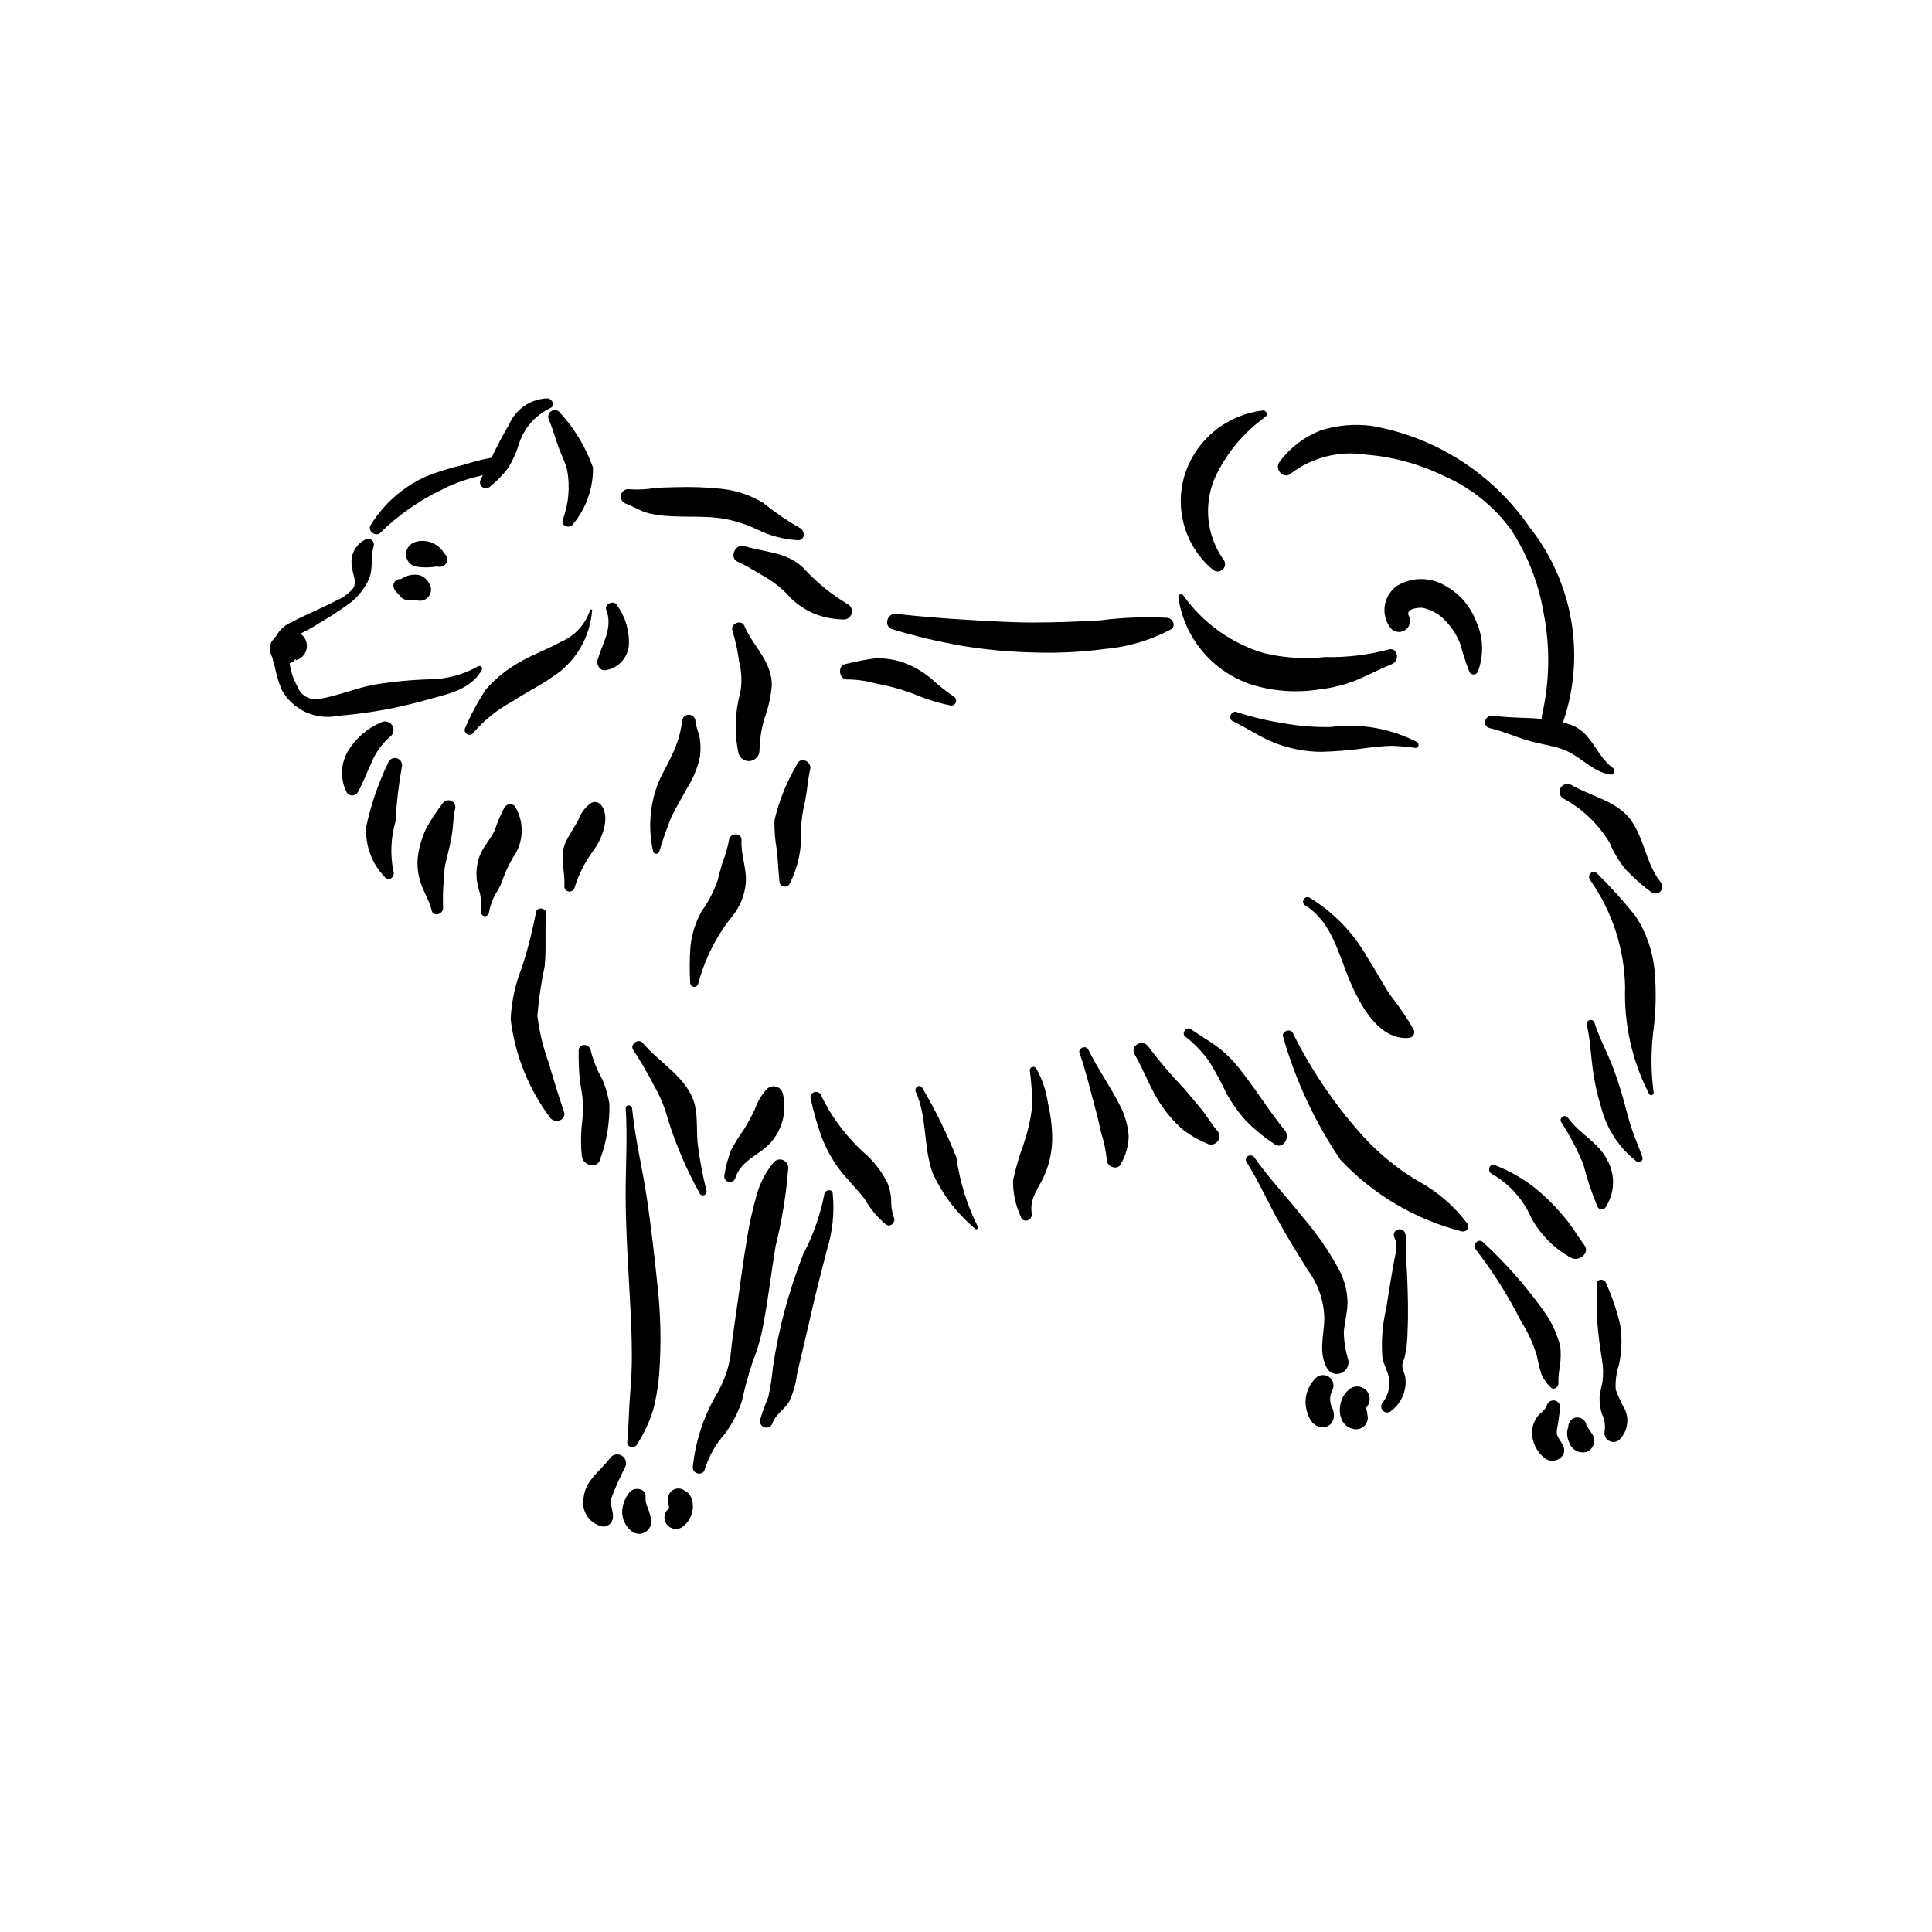 <?xml version="1.0" encoding="UTF-8"?>
<!-- Uploaded to: ICON Repo, www.svgrepo.com, Generator: ICON Repo Mixer Tools -->
<svg fill="#000000" width="800px" height="800px" version="1.1" viewBox="144 144 512 512" xmlns="http://www.w3.org/2000/svg">
 <g>
  <path d="m270.73 320.57c-3.836 2.172-8.148 3.356-12.555 3.441-5.074 0.141-10.129 0.629-15.137 1.453-4.836 0.934-9.445 2.91-14.281 3.738v0.004c-2.582 0.551-5.168-0.926-6.012-3.43-1.039-1.852-1.715-3.887-1.988-5.992l0.848-0.359c0.703-0.797 0.957-0.941 0.754-0.438 1.512-0.375 2.66-1.609 2.922-3.148 0.266-1.535-0.406-3.082-1.703-3.941l0.594-0.242c1.496-0.754 2.949-1.582 4.356-2.484 2.961-1.703 5.816-3.574 8.555-5.613 1.992-1.637 3.59-3.703 4.668-6.047 1.23-2.731 0.367-5.926 1.293-8.816v0.004c0.137-0.527-0.012-1.086-0.398-1.469-0.383-0.387-0.941-0.535-1.469-0.398-2.871 1.195-4.504 4.25-3.898 7.305 0.09 1.914 1.418 4.074 0.332 5.734-1.207 1.434-2.738 2.555-4.469 3.269-3.863 2.031-7.918 3.66-11.777 5.691v0.004c-1.789 0.715-3.269 2.043-4.176 3.746l-1.129 1.309c-1.133 1.969-0.32 3.418 0.492 5.18-0.777-1.68 0.082 0.914 0.16 1.203l0.645 2.719h0.008c0.352 1.344 0.809 2.664 1.359 3.941 2.961 5.246 8.969 7.981 14.871 6.766 7.691-0.617 15.309-1.965 22.746-4.027 5.465-1.598 12.375-2.602 15.344-8.145v-0.004c0.145-0.273 0.094-0.609-0.125-0.828s-0.555-0.27-0.828-0.125z"/>
  <path d="m289.14 249.57c-4.457 0.109-8.441 2.805-10.207 6.898-1.723 2.891-3.223 5.852-4.699 8.836v0.004c-2.445 0.441-4.856 1.055-7.215 1.84-3.418 0.77-6.769 1.805-10.031 3.086-6.082 2.707-11.207 7.184-14.711 12.848-1.082 1.547 1.355 3.418 2.621 2.016v-0.004c4.66-4.566 10.035-8.344 15.914-11.184 2.848-1.492 5.859-2.641 8.98-3.426l2.184-0.578-0.586 1.172c-0.371 0.676-0.191 1.52 0.418 1.992 0.609 0.469 1.473 0.426 2.031-0.102 1.828-1.438 3.457-3.113 4.844-4.981 1.16-1.891 2.082-3.914 2.75-6.031 1.273-4.316 4.332-7.883 8.41-9.797 1.383-0.668 0.512-2.449-0.703-2.59z"/>
  <path d="m301.15 267.9c-1.902-5.332-4.84-10.234-8.648-14.422-0.508-0.793-1.547-1.043-2.359-0.57-0.812 0.477-1.105 1.508-0.664 2.336 0.984 2.316 1.641 4.766 2.481 7.141 0.707 2.004 1.785 3.965 2.305 6.023 0.855 4.461 0.469 9.07-1.129 13.32-0.555 1.672 1.84 2.519 2.734 1.152l0.004 0.004c3.481-4.211 5.352-9.52 5.277-14.984z"/>
  <path d="m258.15 299.55-0.426-1.023c-0.223-0.402-0.77-1.035-0.301-0.418-0.562-0.82-1.387-1.422-2.34-1.707-1.488-0.27-3.027-0.004-4.336 0.758l-0.457 0.301 0.004 0.004c-0.578-0.094-1.164 0.109-1.566 0.539-0.398 0.426-0.559 1.027-0.43 1.598 0.152 0.559 0.469 1.059 0.906 1.434l0.559 0.609 0.004 0.004c0.551 0.887 1.531 1.422 2.578 1.41l0.77-0.031 0.578-0.078h0.102l0.301 0.012c1.031 0.449 2.227 0.273 3.086-0.449 0.855-0.723 1.234-1.871 0.969-2.961z"/>
  <path d="m261.97 290.9-0.32-0.363c-1.562-2.59-4.688-3.789-7.582-2.91-1.441 0.434-2.438 1.746-2.473 3.25 0.004 1.516 1.016 2.84 2.473 3.246 1.906 0.324 3.856 0.32 5.762-0.008l0.238 0.062c0.848 0.207 1.73-0.172 2.172-0.93 0.438-0.754 0.328-1.711-0.27-2.348z"/>
  <path d="m244.96 335.46c-3.633 1.547-6.688 4.195-8.738 7.57-1.984 3.356-2.113 7.492-0.336 10.961 0.309 0.512 0.859 0.82 1.457 0.82 0.594 0 1.148-0.309 1.457-0.82 1.367-2.391 2.262-4.957 3.461-7.434 1.055-2.766 2.762-5.238 4.973-7.203 1.039-0.648 1.371-2 0.754-3.055-0.613-1.055-1.957-1.426-3.027-0.84z"/>
  <path d="m246.84 346.19c-2.562 5.336-4.496 10.953-5.762 16.738-0.379 5.035 1.438 9.992 4.977 13.59 1.102 1.297 2.781-0.355 2.184-1.688l0.004 0.004c-0.867-4.383-0.664-8.91 0.59-13.195 0.246-4.844 0.805-9.668 1.668-14.441 0.227-0.992-0.367-1.984-1.348-2.254-0.98-0.27-2 0.281-2.312 1.246z"/>
  <path d="m261.27 356.94c-1.605 2.106-3.055 4.324-4.34 6.637-1.094 2.328-1.828 4.809-2.184 7.356-0.281 2.418-0.008 4.867 0.797 7.164 0.785 2.402 2.254 4.625 2.82 7.07 0.469 2.039 3.316 1.109 3.051-0.84v-0.004c-0.082-2.352-0.02-4.707 0.195-7.051-0.004-1.887 0.242-3.766 0.73-5.586 0.527-2.106 1.035-4.176 1.391-6.32 0.387-2.305 0.355-4.793 0.895-7.023 0.215-0.879-0.242-1.781-1.078-2.133-0.836-0.348-1.801-0.039-2.277 0.73z"/>
  <path d="m280.45 357.64c-0.395-0.379-0.938-0.562-1.477-0.492-0.543 0.07-1.023 0.383-1.305 0.852-1.02 1.91-1.863 3.906-2.527 5.969-1.047 2.285-2.82 4.106-3.844 6.406l0.004-0.004c-0.879 2.156-1.203 4.492-0.945 6.805 0.188 1.219 0.473 2.426 0.852 3.598 0.328 1.645 0.418 3.328 0.258 4.996 0.016 0.52 0.402 0.949 0.918 1.02 0.516 0.07 1.004-0.242 1.156-0.738 0.281-1.66 0.812-3.266 1.57-4.766 0.668-1.027 1.258-2.106 1.758-3.223 0.781-2.352 1.801-4.613 3.047-6.754 2.918-4.031 3.129-9.422 0.535-13.668z"/>
  <path d="m303.12 357.13c-0.664-0.645-1.672-0.773-2.477-0.32-1.535 1.066-2.691 2.59-3.305 4.352-0.98 1.828-2.168 3.555-3.129 5.387-2.223 4.215-0.367 8.023-0.652 12.387h-0.004c0.02 0.676 0.523 1.238 1.191 1.328 0.668 0.09 1.305-0.32 1.5-0.965 0.652-2.094 1.504-4.121 2.543-6.055 1.016-1.746 2.121-3.441 3.32-5.066 1.762-2.965 3.644-8.129 1.012-11.047z"/>
  <path d="m355.84 283.85c-3.359-1.918-6.551-4.113-9.547-6.562-3.387-2.07-7.195-3.352-11.145-3.754-3.973-0.414-7.973-0.559-11.965-0.426-1.852 0.027-3.699 0.094-5.551 0.195-2.203 0.391-4.449 0.512-6.684 0.363-1.035-0.238-2.078 0.379-2.359 1.406-0.281 1.023 0.293 2.09 1.305 2.414 2.035 0.734 3.809 1.973 5.918 2.512h0.004c1.809 0.422 3.652 0.676 5.512 0.766 4.152 0.285 8.316 0 12.465 0.418 3.785 0.426 7.473 1.492 10.898 3.156 3.344 1.641 6.981 2.602 10.699 2.82 2.062 0.125 2.07-2.644 0.449-3.309z"/>
  <path d="m368.75 304.16c-4.371-2.578-8.332-5.797-11.746-9.555-4.469-4.391-10.102-4.152-15.73-5.887-2.41-0.742-4.152 3.113-1.754 4.164 2.672 1.172 4.977 2.769 7.516 4.172h-0.004c2.426 1.465 4.617 3.285 6.5 5.402 1.863 1.84 4.07 3.293 6.496 4.277 2.441 0.926 5.027 1.41 7.637 1.434 0.961-0.023 1.793-0.672 2.043-1.598 0.25-0.93-0.141-1.91-0.957-2.41z"/>
  <path d="m341.23 309.8c-0.75-1.762-3.789-0.504-3.125 1.316 0.812 2.699 1.406 5.461 1.773 8.254 0.699 2.695 0.797 5.512 0.285 8.25-1.426 5.246-1.578 10.758-0.438 16.074 0.41 1.328 1.719 2.164 3.094 1.977 1.375-0.184 2.414-1.34 2.457-2.727 0.051-2.824 0.469-5.629 1.246-8.344 1.051-2.848 1.73-5.816 2.016-8.836 0.152-6.379-4.977-10.488-7.309-15.965z"/>
  <path d="m329.46 339.82c-0.23-1.598-1.008-3.098-1.148-4.699-0.031-0.957-0.816-1.711-1.77-1.711-0.957 0-1.738 0.754-1.773 1.711-0.395 3.199-1.344 6.305-2.805 9.176-1.168 2.684-2.781 5.121-3.789 7.879-2.043 5.602-2.418 11.68-1.078 17.492 0.109 0.359 0.441 0.602 0.812 0.602 0.375 0 0.703-0.242 0.816-0.602 0.918-3.129 1.996-6.215 3.234-9.234 1.289-2.695 2.887-5.246 4.305-7.875 1.551-2.488 2.648-5.227 3.242-8.098 0.207-1.539 0.191-3.106-0.047-4.641z"/>
  <path d="m300.43 305.51c-1.211 3.883-4.078 7.027-7.832 8.594-3.426 1.945-7.199 3.223-10.609 5.219h-0.004c-3.488 1.906-6.613 4.41-9.238 7.398-2.113 3.219-3.938 6.617-5.457 10.156-0.316 0.598-0.105 1.34 0.48 1.684 0.586 0.34 1.336 0.16 1.703-0.406 2.883-3.352 6.356-6.141 10.246-8.23 3.441-2.285 7.184-4.102 10.578-6.461l0.004 0.004c6.188-3.934 10.133-10.578 10.625-17.891z"/>
  <path d="m307.58 304.47c-0.77-1.594-3.539-0.461-2.891 1.219 1.809 4.691-1.098 8.906-2.344 13.262-0.336 1.18 0.648 2.856 2.035 2.668l-0.004 0.004c3.309-0.48 5.883-3.121 6.269-6.441 0.242-3.816-0.84-7.598-3.066-10.711z"/>
  <path d="m511.84 316.16c-5.441 1.441-11.055 2.102-16.68 1.965-5.461 0.586-10.984 0.223-16.324-1.066-8.574-2.598-16.047-7.965-21.25-15.258-0.188-0.301-0.562-0.418-0.887-0.281-0.328 0.137-0.504 0.488-0.422 0.832 0.766 5.211 2.949 10.109 6.312 14.164 3.363 4.051 7.777 7.098 12.758 8.809 5.922 1.883 12.203 2.352 18.34 1.363 3.297-0.355 6.527-1.156 9.609-2.375 3.242-1.348 6.348-3.016 9.594-4.332 2.309-0.93 1.402-4.676-1.051-3.82z"/>
  <path d="m478.75 252.77c-4.629 0.52-9.016 2.34-12.656 5.246-3.641 2.902-6.387 6.777-7.922 11.176-1.531 4.512-1.668 9.379-0.387 13.969 1.277 4.586 3.91 8.684 7.555 11.75 0.773 0.73 1.988 0.715 2.738-0.035 0.754-0.754 0.77-1.965 0.035-2.738-4.316-6.234-5.172-14.234-2.273-21.242 2.992-6.598 7.684-12.285 13.594-16.477 0.27-0.277 0.344-0.691 0.195-1.047-0.148-0.355-0.492-0.594-0.879-0.602z"/>
  <path d="m535.21 308.71c-1.543-4.086-4.504-7.481-8.344-9.559-3.875-2.273-8.684-2.258-12.543 0.043-1.727 1.172-2.914 2.981-3.297 5.027-0.387 2.051 0.059 4.168 1.242 5.883 0.84 1.344 2.594 1.773 3.961 0.973 1.367-0.797 1.855-2.539 1.102-3.93-0.949-1.84 2.773-2.203 3.652-2.066h-0.004c2.289 0.453 4.379 1.617 5.973 3.32 1.781 1.805 3.164 3.961 4.062 6.328 0.668 2.512 1.477 4.984 2.422 7.406 0.227 0.379 0.633 0.609 1.07 0.609 0.441 0 0.848-0.23 1.074-0.609 1.707-4.34 1.574-9.188-0.371-13.426z"/>
  <path d="m571.38 347.48c-4.477-3.258-5.422-9.32-11.043-11.387l-2.137-0.664 0.137-0.352h-0.004c5.891-17.547 2.508-36.879-8.992-51.383-9.785-14.195-24.859-23.863-41.84-26.828-4.519-0.594-9.113-0.191-13.461 1.184-4.293 1.668-8.039 4.492-10.824 8.16-1.785 2.129 1.113 5.172 3.102 3.102 5.625-4.168 12.688-5.91 19.605-4.836 7.269 0.578 14.367 2.531 20.914 5.75 7.016 3.074 13.09 7.961 17.598 14.152 4.348 6.617 7.273 14.066 8.602 21.871 1.801 9.016 1.668 18.309-0.395 27.262l-0.102 0.992c-4.285-0.375-8.656-0.234-12.855-0.848-2.117-0.309-3.102 2.777-0.906 3.293 3.473 0.812 6.75 2.301 10.172 3.309 3.008 0.887 6.172 1.27 9.133 2.301 4.488 1.566 7.781 5.918 12.547 6.695v0.004c0.469 0.121 0.953-0.121 1.141-0.562 0.188-0.445 0.023-0.961-0.391-1.215z"/>
  <path d="m532.93 468.35c-3.535-4.734-8.062-8.641-13.27-11.438-5.062-3.023-9.68-6.731-13.723-11.023-7.731-8.422-14.238-17.891-19.324-28.129-0.664-1.41-3.152-0.391-2.543 1.07h-0.004c3.297 11.594 8.426 22.582 15.191 32.555 8.699 9.242 19.848 15.812 32.148 18.945 0.523 0.129 1.078-0.062 1.406-0.492 0.332-0.43 0.379-1.012 0.117-1.488z"/>
  <path d="m557.5 500.84c-0.891-3.551-2.488-6.887-4.691-9.812-4.633-6.445-9.902-12.402-15.734-17.781-1.234-1.285-3.086 0.621-1.938 1.938 4.617 5.977 8.648 12.383 12.043 19.133 1.801 2.82 3.191 5.883 4.133 9.094 0.305 1.629 0.703 3.238 1.188 4.82 0.566 1.273 1.387 2.422 2.406 3.371 0.863 1.051 2.285-0.117 2.078-1.211h0.004c-0.016-1.355 0.105-2.711 0.359-4.047 0.281-1.82 0.332-3.668 0.152-5.504z"/>
  <path d="m558.06 526.73c-0.977-1.656-1.84-2.285-1.398-4.258 0.371-1.672 0.504-3.363 0.762-5.051 0.266-0.965-0.301-1.965-1.266-2.231s-1.965 0.301-2.231 1.266c-0.379 1.285-1.812 1.973-2.543 3.016h-0.004c-0.781 1.113-1.258 2.414-1.379 3.773-0.094 2.769 1.133 5.422 3.297 7.152 2.535 2 6.641-0.473 4.762-3.668z"/>
  <path d="m565.79 523.82-1.379-2.098h0.004c-0.16-1.133-1.086-2-2.227-2.078-1.141-0.078-2.18 0.656-2.488 1.758l-0.086 0.699c-0.484 1.348-0.406 2.832 0.223 4.121 0.297 0.969 0.969 1.781 1.867 2.25 0.898 0.473 1.949 0.566 2.914 0.258 0.891-0.418 1.543-1.215 1.77-2.172 0.23-0.957 0.012-1.965-0.598-2.738z"/>
  <path d="m574.64 517.57c-0.965-1.711-1.793-3.496-2.469-5.34-0.121-2.227 0.176-4.457 0.879-6.57 0.746-3.465 0.855-7.039 0.316-10.543-0.895-3.812-2.156-7.535-3.762-11.109-0.434-1.238-2.582-1.152-2.445 0.332 0.301 3.32-0.078 6.711 0.152 10.059 0.227 3.301 0.68 6.539 1.211 9.801v-0.004c0.359 1.988 0.41 4.023 0.145 6.027-0.332 1.344-0.59 2.711-0.77 4.086-0.031 1.508 0.188 3.012 0.637 4.449 0.672 1.375 0.926 2.918 0.73 4.434-0.254 1.027 0.199 2.098 1.113 2.629 0.914 0.531 2.066 0.395 2.832-0.332 2.062-2.094 2.629-5.238 1.43-7.918z"/>
  <path d="m563.85 473.93c-1.703-2.242-3.082-4.688-4.875-6.875-1.793-2.211-3.746-4.285-5.844-6.211-3.773-3.5-8.188-6.242-13-8.074-1.523-0.566-2.102 1.797-0.66 2.398 4.594 2.648 8.211 6.707 10.32 11.57 2.441 4.492 6.133 8.184 10.629 10.625 2.004 1.047 5.07-1.281 3.43-3.434z"/>
  <path d="m569.96 451.46c-2.352-4.777-7.418-6.953-10.395-11.191-0.309-0.488-0.953-0.645-1.453-0.352s-0.68 0.93-0.402 1.438c2.336 3.574 4.32 7.371 5.926 11.328 0.957 3.816 2.211 7.559 3.742 11.184 0.199 0.336 0.543 0.562 0.93 0.613 0.391 0.047 0.777-0.082 1.059-0.355 2.578-3.769 2.809-8.672 0.594-12.664z"/>
  <path d="m584.02 377.7c-3.856-4.906-4.289-11.715-8.031-16.637-3.652-4.801-10.617-6.144-15.617-9.07v0.004c-0.992-0.527-2.223-0.18-2.789 0.789-0.566 0.969-0.266 2.211 0.68 2.816 5.102 2.738 9.363 6.812 12.324 11.789 1.066 2.566 2.512 4.961 4.289 7.098 2.008 2.129 4.199 4.07 6.551 5.809 0.719 0.688 1.859 0.676 2.566-0.031 0.703-0.707 0.715-1.844 0.027-2.566z"/>
  <path d="m582.12 417.49c0.723-5.352 0.848-10.77 0.375-16.152-0.457-5.176-2.18-10.16-5.023-14.508-3.184-4-6.609-7.801-10.262-11.379-1.094-1.238-2.793 0.547-1.789 1.789 5.828 8.316 9.051 18.184 9.246 28.34-0.328 9.84 1.859 19.598 6.359 28.352 0.172 0.27 0.516 0.379 0.812 0.254s0.457-0.445 0.383-0.758c-0.703-5.289-0.738-10.641-0.102-15.938z"/>
  <path d="m579.28 450.76c-0.895-2.672-2.082-5.238-2.961-7.926-0.914-2.805-1.566-5.684-2.394-8.512v-0.004c-0.852-2.977-1.859-5.914-3.012-8.789-1.41-3.445-3.277-6.969-4.356-10.508-0.172-0.539-0.738-0.848-1.285-0.695-0.547 0.148-0.875 0.703-0.746 1.254 0.883 3.789 1.043 7.961 1.574 11.832 0.445 3.34 1.172 6.633 2.168 9.852 1.438 5.812 4.805 10.961 9.551 14.609 0.352 0.195 0.781 0.164 1.098-0.078 0.316-0.242 0.457-0.648 0.363-1.035z"/>
  <path d="m519.57 340.68c-7.059-3.66-15.07-5.062-22.953-4.016-4.223 0.086-8.441-0.258-12.594-1.02-4.18-0.645-8.293-1.629-12.309-2.949-1.402-0.516-2.387 1.789-1.023 2.426 3.734 1.754 7.047 4.133 10.902 5.672 4.019 1.594 8.301 2.426 12.625 2.449 4.18-0.117 8.348-0.484 12.484-1.098 2.023-0.211 4.078-0.457 6.117-0.496h-0.004c2.121 0.07 4.238 0.258 6.34 0.562 0.898 0.078 0.992-1.105 0.414-1.531z"/>
  <path d="m484.5 443.57c-4.031-4.938-7.434-10.5-11.387-15.539-1.719-2.312-3.723-4.398-5.965-6.207-2.418-1.867-5.066-3.324-7.547-5.086-1.137-0.812-2.621 1.082-1.512 1.953 2.441 1.883 4.594 4.117 6.383 6.629 1.637 2.684 3.133 5.449 4.477 8.289 1.441 2.656 3.195 5.137 5.223 7.379 2.293 2.32 4.816 4.394 7.535 6.191 2.269 1.66 4.312-1.75 2.793-3.609z"/>
  <path d="m501.27 504.24c-0.734-2.379-1.121-4.852-1.145-7.344 0.254-2.613 0.977-5.18 0.984-7.816-0.055-2.746-0.703-5.449-1.902-7.918-2.731-5.227-6.062-10.109-9.938-14.555-4.207-5.324-8.941-10.328-12.852-15.871-0.875-1.246-2.914-0.113-2.074 1.211 3.055 4.844 5.441 10.129 8.184 15.16 2.539 4.656 5.336 9.117 8.145 13.609 2.699 3.688 4.199 8.117 4.293 12.688-0.078 4.555-1.637 8.969 0.715 13.188 0.543 0.945 1.551 1.523 2.641 1.512 0.949-0.012 1.84-0.457 2.414-1.211 0.578-0.754 0.773-1.734 0.535-2.652z"/>
  <path d="m497.09 517.17c-0.77-1.453-0.785-3.191-0.039-4.656 0.656-1.199 0.34-2.695-0.738-3.531-1.082-0.832-2.609-0.754-3.602 0.184-1.703 1.668-2.688 3.938-2.742 6.32 0.043 2.465 1.145 6.297 4.008 6.688 3.074 0.422 4.242-2.519 3.113-5.004z"/>
  <path d="m506.11 517.56-0.023-0.102-0.012 0.113 0.008-0.137v-0.336l0.082-0.18h-0.004c1.172-1.34 1.078-3.367-0.219-4.59s-3.324-1.195-4.594 0.055c-3.078 2.457-3.414 9.34 1.281 10.289h0.004c0.914 0.238 1.887 0.043 2.641-0.531 0.75-0.574 1.199-1.457 1.211-2.402l-0.215-1.676z"/>
  <path d="m517.02 496.68c0.238-4.816 0.074-9.773-0.113-14.59-0.094-2.438-0.41-4.852-0.277-7.297v0.004c0.25-1.43 0.125-2.894-0.363-4.262-0.355-0.609-1.078-0.906-1.758-0.715-0.684 0.176-1.16 0.797-1.148 1.504-0.012 0.574 0.402 1.008 0.527 1.539h0.004c0.195 1.555 0.09 3.137-0.316 4.652-0.84 4.391-1.488 8.781-2.203 13.199-1.016 4.266-1.363 8.664-1.023 13.035 0.34 2.066 1.621 3.856 1.812 5.945 0.219 2.133-0.391 4.269-1.707 5.965-0.586 0.625-0.574 1.602 0.031 2.207s1.586 0.621 2.207 0.031c2.723-2.055 4.148-5.398 3.746-8.781-0.129-0.973-0.629-1.863-0.773-2.793-0.16-1.031 0.281-1.57 0.566-2.578h0.004c0.52-2.32 0.781-4.688 0.785-7.066z"/>
  <path d="m293.45 438.59c-1.445-4.25-2.781-8.594-4.023-12.914-1.496-4.043-2.508-8.25-3.016-12.527 0.363-4.418 1.016-8.809 1.945-13.145 0.449-4.648 0.008-9.289 0.355-13.918 0.113-1.496-2.418-1.867-2.652-0.359-0.934 4.891-2.156 9.723-3.668 14.469-1.797 4.418-2.832 9.109-3.059 13.875 1.133 9.453 4.727 18.445 10.418 26.082 1.223 1.762 4.488 0.754 3.699-1.562z"/>
  <path d="m305.5 436.5c-0.367-2.246-1.012-4.438-1.914-6.527-1.336-2.359-2.352-4.887-3.023-7.512-0.258-1.977-3.223-2.129-3.207 0h0.004c-0.043 2.43 0.043 4.856 0.25 7.277 0.238 2.117 0.73 4.207 0.859 6.328 0.078 2.215-0.035 4.434-0.344 6.629-0.219 2.543-0.199 5.102 0.066 7.641 0.203 2.633 4.363 3.629 4.93 0.668h-0.004c1.684-4.648 2.488-9.566 2.383-14.504z"/>
  <path d="m318.25 484.78c-0.766-7.606-1.656-15.211-2.75-22.773-1.172-8.078-3.199-16.168-3.988-24.273-0.102-1.062-1.758-1.094-1.688 0 0.504 7.734-0.055 15.676-0.02 23.445 0.031 7.543 0.473 15.094 0.887 22.621 0.387 7.082 0.828 14.125 0.746 21.223-0.043 3.578-0.348 7.141-0.605 10.707-0.242 3.453-0.246 7.012-0.605 10.422-0.148 1.41 1.906 1.777 2.555 0.691l-0.004-0.004c1.871-2.879 3.336-6.004 4.344-9.289 0.883-3.461 1.434-7 1.645-10.566 0.484-7.402 0.309-14.832-0.516-22.203z"/>
  <path d="m309.64 532.87c0.59-1.109 0.199-2.488-0.887-3.121-1.086-0.633-2.477-0.301-3.156 0.758-2.59 3.426-6.648 5.918-6.953 10.656-0.297 1.68 0.086 3.41 1.074 4.801 0.984 1.391 2.488 2.332 4.172 2.606 1.402-0.02 2.531-1.148 2.551-2.551 0.055-2.195-1.102-3.41-0.203-5.582 1.004-2.578 2.141-5.102 3.402-7.566z"/>
  <path d="m316.62 547.2c-0.18-1.242-0.504-2.457-0.965-3.625-0.422-0.859-0.621-1.809-0.582-2.766 0.316-2.481-3.223-2.93-4.363-1.18-1.086 1.398-1.727 3.094-1.832 4.859-0.039 2.199 1.016 4.277 2.812 5.543 1.016 0.582 2.262 0.582 3.277 0 1.016-0.586 1.645-1.66 1.652-2.832z"/>
  <path d="m327.36 541.42c-0.195-0.68-0.559-1.305-1.059-1.812l-1.047-0.684-0.18-0.113c-0.938-0.52-2.09-0.441-2.949 0.199-0.855 0.641-1.262 1.723-1.035 2.769l0.039 0.66 0.125 0.664 0.016 0.293-0.012 0.203-0.027 0.102-0.059 0.121-0.215 0.203v-0.004c-1.062 1.082-1.164 2.785-0.234 3.984 0.926 1.203 2.598 1.535 3.914 0.785 1.527-1.02 2.57-2.617 2.887-4.426 0.188-0.98 0.129-1.988-0.164-2.945z"/>
  <path d="m349.16 451.88c-2.25 2.672-3.871 5.816-4.742 9.199-0.996 3.496-1.789 7.051-2.371 10.641-1.199 7.059-2.074 14.168-3.109 21.25-0.504 3.426-1.016 6.871-1.344 10.316l0.004 0.004c-0.582 3.586-1.828 7.035-3.668 10.168-3.504 5.949-5.668 12.598-6.34 19.469 0.02 1.777 2.797 2.273 3.188 0.434 1.086-3.453 2.887-6.637 5.285-9.348 1.969-2.641 3.5-5.578 4.543-8.703 0.766-3.496 1.711-6.949 2.836-10.348 1.285-3.215 2.238-6.555 2.848-9.965 1.324-6.875 2.094-13.836 3.25-20.742h-0.004c1.707-6.836 2.832-13.801 3.371-20.824-0.023-0.875-0.559-1.656-1.367-1.992-0.812-0.336-1.742-0.164-2.379 0.441z"/>
  <path d="m364.68 460.24c-0.184-1.336-2.16-0.902-2.234 0.301-1.078 5.508-2.953 10.828-5.574 15.793-1.879 4.836-3.512 9.77-4.887 14.773-1.344 5.012-2.394 10.102-3.148 15.234-0.254 2.668-0.668 5.32-1.238 7.941-0.836 1.965-1.562 3.977-2.172 6.023-0.176 0.879 0.359 1.742 1.223 1.98 0.867 0.238 1.77-0.23 2.07-1.074 0.695-2.293 3.129-3.652 4.363-5.648l-0.004-0.004c1.113-2.352 1.84-4.871 2.156-7.453 1.266-5.555 2.629-11.082 3.875-16.645 1.211-5.394 2.641-10.734 4-16.09v-0.004c1.539-4.887 2.074-10.031 1.57-15.129z"/>
  <path d="m331.23 459.57c-0.984-3.898-1.738-7.848-2.254-11.836-0.484-3.516-0.008-7.215-0.789-10.672-1.652-7.297-9.371-11.312-13.867-16.688-1.141-1.359-3.547 0.461-2.484 1.914 2.016 3.055 3.859 6.219 5.523 9.48 1.641 2.836 2.887 5.883 3.703 9.059 2.137 6.762 4.953 13.289 8.398 19.488 0.492 1.004 2.047 0.293 1.77-0.746z"/>
  <path d="m351.42 433.67c-0.258-0.84-0.926-1.484-1.773-1.711-0.848-0.223-1.75 0.008-2.387 0.613-1.43 1.543-2.519 3.371-3.199 5.359-0.859 1.84-1.828 3.625-2.891 5.352-1.277 1.777-2.434 3.637-3.461 5.57-0.805 2.113-1.387 4.309-1.73 6.547-0.191 0.789 0.273 1.59 1.059 1.805 0.781 0.215 1.594-0.23 1.832-1.008 1.578-5.07 7.09-6.234 10-10.152h-0.004c2.715-3.512 3.66-8.078 2.555-12.375z"/>
  <path d="m380.84 466.52c-0.512-1.539-0.734-3.156-0.664-4.777-0.117-1.496-0.465-2.969-1.035-4.356-1.371-2.715-3.207-5.164-5.422-7.242-5.039-4.391-9.145-9.75-12.07-15.762-0.23-0.754-1.02-1.188-1.781-0.977-0.762 0.207-1.215 0.984-1.027 1.75 0.746 3.481 1.727 6.906 2.934 10.254 1.273 3.285 3.019 6.363 5.176 9.145 2.016 2.449 4.269 4.707 6.211 7.219l0.004 0.004c1.461 2.578 3.379 4.867 5.66 6.762 1.305 0.836 2.668-0.777 2.016-2.019z"/>
  <path d="m403.15 469.11c-2.894-5.785-4.82-12.004-5.703-18.414-2.527-6.348-5.543-12.492-9.016-18.379-0.609-1.172-2.277-0.145-1.75 1.023 3.035 6.648 2.016 14.539 4.441 21.453 2.621 5.734 6.492 10.812 11.332 14.855 0.344 0.34 1.008-0.121 0.695-0.539z"/>
  <path d="m422.85 445.56c-0.047-3.164-0.434-6.309-1.16-9.387-0.469-3.164-1.508-6.219-3.066-9.012-0.215-0.352-0.641-0.52-1.039-0.41-0.398 0.109-0.676 0.465-0.688 0.879 0.48 3.32 0.676 6.676 0.59 10.031-0.422 3.277-1.18 6.508-2.254 9.633-1.137 3.106-2.059 6.285-2.762 9.516-0.047 3.301 0.645 6.574 2.027 9.574 0.484 1.93 3.242 1.082 2.93-0.805-0.68-4.074 2.016-6.926 3.5-10.441 1.262-3.035 1.914-6.293 1.922-9.578z"/>
  <path d="m440.87 437.12c-2.547-5.148-5.969-9.836-8.465-14.98-0.621-1.277-2.801-0.379-2.316 0.973 1.648 4.555 2.762 9.477 4.051 14.156 0.617 2.25 1.148 4.543 1.645 6.82 0.766 2.367 1.281 4.809 1.531 7.285-0.027 1.879 2.949 2.93 3.773 1.023l-0.004-0.004c1.273-2.234 1.969-4.75 2.027-7.32-0.199-2.773-0.961-5.481-2.242-7.953z"/>
  <path d="m466.54 443.6c-1.543-1.77-2.738-3.941-4.258-5.766-1.52-1.824-3.031-3.652-4.582-5.449-3.344-3.484-6.477-7.164-9.383-11.02-1.488-2.207-4.977-0.238-3.606 2.106 2.644 4.519 4.273 9.52 7.348 13.824v0.004c1.445 2.102 3.133 4.027 5.019 5.746 2.07 1.645 4.359 2.992 6.801 4.004 0.953 0.523 2.144 0.277 2.809-0.586 0.664-0.859 0.602-2.074-0.148-2.863z"/>
  <path d="m518.62 416.78c-1.836-3.144-3.887-6.156-6.144-9.016-2.168-3.234-3.938-6.711-6.078-9.961h-0.004c-3.656-6.531-8.938-12.012-15.332-15.91-0.559-0.301-1.258-0.102-1.578 0.445-0.32 0.551-0.148 1.254 0.387 1.594 7.215 4.473 8.848 13.113 11.992 20.355 2.648 6.098 7.535 15.379 15.445 14.777 0.539-0.016 1.031-0.305 1.297-0.773 0.27-0.465 0.277-1.039 0.016-1.512z"/>
  <path d="m453.41 307.73c-5.902-0.316-11.824-0.098-17.691 0.652-5.949 0.367-12.078 0.594-18.027 0.59-5.945-0.004-11.781-0.391-17.676-0.734-6.207-0.363-12.406-0.883-18.551-1.559-2.41-0.266-3.383 3.383-0.98 4.082l0.004 0.004c6.031 1.816 12.16 3.273 18.359 4.371 6.309 1.035 12.68 1.629 19.074 1.777 6.227 0.207 12.461-0.09 18.641-0.898 6.215-0.52 12.254-2.301 17.758-5.238 1.422-0.844 0.488-2.879-0.91-3.047z"/>
  <path d="m340.51 366.71c0.133-2.16-3.129-2.102-3.332 0-0.371 1.992-0.941 3.938-1.695 5.816-0.484 1.59-0.898 3.18-1.301 4.793-1.012 2.93-2.453 5.695-4.273 8.203-1.586 2.871-2.582 6.031-2.93 9.293-0.238 3.211-0.266 6.438-0.074 9.648 0.008 0.535 0.406 0.98 0.934 1.051s1.031-0.254 1.18-0.766c1.719-6.527 4.785-12.625 9.008-17.895 2.098-2.547 3.363-5.68 3.621-8.969 0.262-3.754-1.363-7.445-1.137-11.176z"/>
  <path d="m355.33 346.39c-2.805 4.66-4.859 9.734-6.094 15.031-0.047 2.719 0.18 5.438 0.672 8.113 0.266 2.691 0.363 5.383 0.656 8.066 0.02 0.629 0.445 1.168 1.051 1.332s1.246-0.086 1.582-0.617c2.297-4.422 3.356-9.383 3.059-14.355 0.109-2.586 0.48-5.152 1.105-7.66 0.555-2.809 0.719-5.695 1.363-8.477 0.445-1.938-2.535-3.449-3.394-1.434z"/>
  <path d="m396.8 328.63c-2.141-1.469-4.172-3.09-6.078-4.852-2.109-1.738-4.488-3.125-7.043-4.109-2.461-0.871-5.059-1.281-7.668-1.211-2.664 0.348-5.301 0.848-7.906 1.504-2.309 0.355-1.785 4.293 0.555 4.102 2.492 0.023 4.965 0.375 7.363 1.047 2.246 0.418 4.473 0.949 6.664 1.598 2.164 0.664 4.211 1.484 6.309 2.316 2.227 0.801 4.512 1.441 6.832 1.914 0.602 0.141 1.219-0.172 1.461-0.746 0.238-0.57 0.035-1.23-0.488-1.562z"/>
 </g>
</svg>